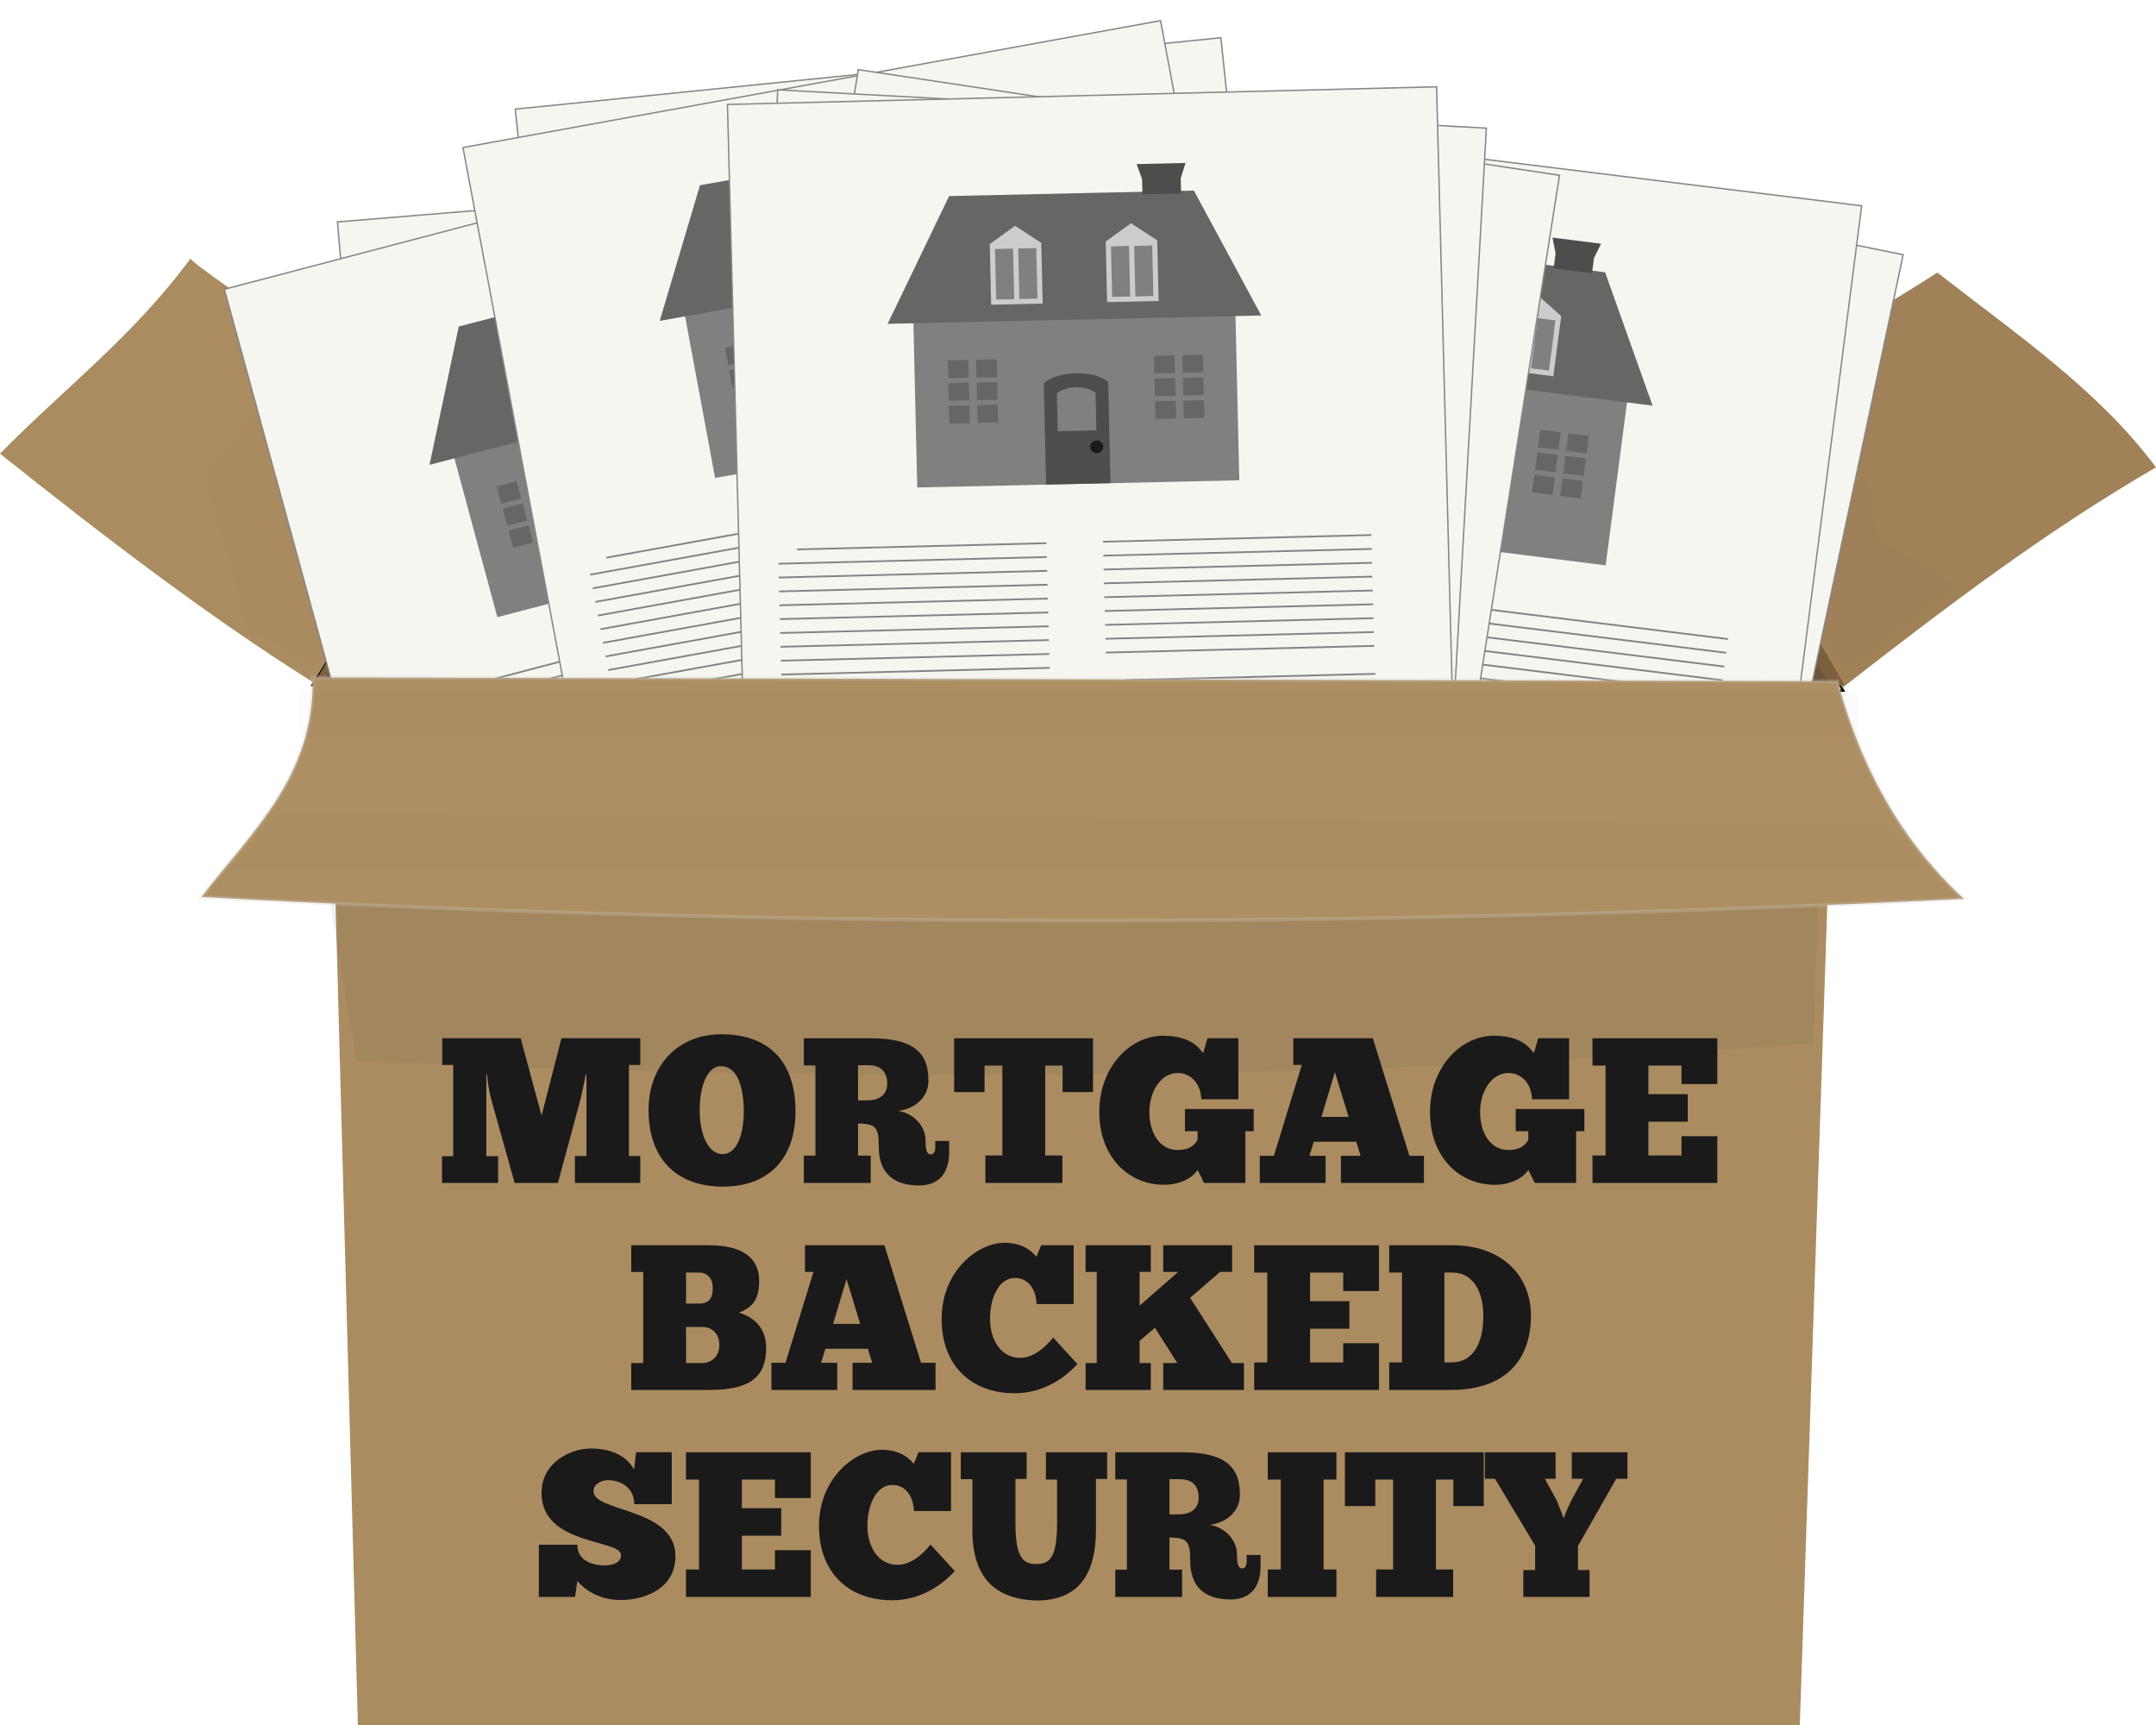<svg xmlns="http://www.w3.org/2000/svg" viewBox="0 0 250 200"><defs><filter id="a" color-interpolation-filters="sRGB"><feGaussianBlur stdDeviation="1.609"/></filter><filter id="b" color-interpolation-filters="sRGB"><feGaussianBlur stdDeviation=".879"/></filter><filter id="c" height="1.211" width="1.228" y="-.105" x="-.114" color-interpolation-filters="sRGB"><feGaussianBlur stdDeviation="4.955"/></filter><filter id="d" height="1.273" width="1.035" y="-.137" x="-.018" color-interpolation-filters="sRGB"><feGaussianBlur stdDeviation="3.559"/></filter><filter id="e" color-interpolation-filters="sRGB"><feGaussianBlur stdDeviation="3.861"/></filter><filter id="f" height="1.072" width="1.474" y="-.036" x="-.237" color-interpolation-filters="sRGB"><feGaussianBlur stdDeviation="1.224"/></filter><filter id="g" height="1.473" width="1.059" y="-.236" x="-.029" color-interpolation-filters="sRGB"><feGaussianBlur stdDeviation="7.341"/></filter><filter id="h" height="3.588" width="1.037" y="-1.294" x="-.019" color-interpolation-filters="sRGB"><feGaussianBlur stdDeviation="4.73"/></filter></defs><path d="M36.255 79.41l18.139-29.382 141.62.438 17.703 29.601z" stroke="#000" stroke-width=".282" fill="none"/><path d="M213.63 79.74c11.691-9.096 23.465-18.081 36.37-25.553-6.685-9.004-16.328-15.535-25.352-22.585-9.61 6.216-20.144 11.504-28.657 18.82z" fill="#a18158"/><path d="M54.238 49.66l141.25.465c-1.087-6.927-3.625-14.217-6.336-21.552l-125.79-.17z" fill="#a3835a"/><path d="M54.085 49.66L36.467 79.119l177.42.31s-16.69-28.838-17.926-29.149c-1.236-.31-141.87-.62-141.87-.62z" fill="#7c5f3d"/><path d="M53.933 49.81c-2.244.81-32.167-19.29-31.835-19.85C15.468 38.99 7.379 45.08-.001 52.6c12.105 9.65 24.211 18.91 36.316 26.51z" fill="#ab8c60"/><path d="M567.38 1182.1l56.464-93.192 14.253 93.74z" transform="matrix(.282 0 0 .283 -122.4 -255.68)" filter="url(#a)" fill="#695637"/><path d="M1127.6 1086.2l-5.482 97.03 64.138.548z" transform="matrix(.282 0 0 .283 -122.4 -255.68)" filter="url(#b)" fill="#69553a"/><path transform="matrix(.282 0 0 .283 -122.4 -255.68)" d="M1237.8 1143.2c-6.578-5.482-31.795-18.638-31.795-18.638l-4.386-25.217-47.144-33.988-20.83 15.349 59.203 97.578z" opacity=".066" filter="url(#c)" fill="#1a1a1a"/><path transform="matrix(.282 0 0 .283 -122.4 -255.68)" d="M640.29 1071.9c3.29-4.386 21.928-57.012 21.928-57.012l358.52 27.41 89.903 3.29s15.349 32.89 10.964 31.794c-4.386-1.096-482.41-1.096-482.41-1.096z" opacity=".062" filter="url(#d)" fill="#1a1a1a"/><path transform="matrix(.282 0 0 .283 -122.4 -255.68)" d="M563.54 1176.1l57.012-92.096-72.361-42.759s1.096 20.831-7.675 30.699c-8.77 9.867-21.928 21.928-21.928 26.313 0 4.386 10.964 38.373 10.964 38.373l5.482 24.12z" opacity=".053" filter="url(#e)" fill="#1a1a1a"/><path transform="matrix(.282 0 0 .283 -122.4 -255.68)" d="M626.35 1086.3l12.404 80.627-7.753-81.402z" opacity=".124" filter="url(#f)" fill="#e6e6e6"/><path transform="matrix(-.281 .025 .025 .282 156.64 114.91)" d="M-154.28-207.71l12.404 80.627-7.753-81.402z" opacity=".124" filter="url(#f)" fill="#e6e6e6"/><path transform="matrix(.997 -.082 .085 .996 0 -852.36)" color="#000" stroke="#868686" stroke-width=".162" fill="#f6f6f0" d="M-35.664 878.68h82.241v111.34h-82.241z"/><path transform="matrix(.967 -.254 .264 .965 0 -852.36)" color="#000" stroke="#868686" stroke-width=".162" fill="#f6f6f0" d="M-208.73 863.09h82.146v111.48h-82.146z"/><path d="M45.839 81.73l27.953-7.344M44.131 83.85l30.079-7.91M44.555 85.4l30.079-7.902M44.979 86.95l30.079-7.902M45.403 88.5l30.079-7.9M80.106 72.73l30.079-7.902M80.53 74.28l30.08-7.9M80.954 75.84l30.079-7.902M81.378 77.39l30.082-7.91M81.803 78.94l30.079-7.902M82.227 80.49l30.079-7.902M82.651 82.04l30.079-7.902M83.075 83.59l30.079-7.902M83.499 85.15l30.079-7.902M86.526 87.71l27.953-7.344" stroke="#838383" stroke-width=".203" fill="none"/><path d="M51.544 48.896l6.127 22.658 36.108-9.388-6.128-22.658z" fill="gray"/><path d="M91.689 43.004l-41.886 10.89 3.392-16.039 27.442-7.134 11.051 12.283z" fill="#666"/><path d="M69.054 56.466c1.062-1.792 5.395-2.918 7.222-1.878l3.064 11.33-7.222 1.877-3.064-11.33z" fill="#4d4d4d"/><path d="M70.803 57.225c.926-1.15 2.948-1.676 4.333-1.127l1.149 4.249-4.333 1.126-1.149-4.248z" fill="gray"/><path d="M77.504 62a.732.732 0 01-.53.896.749.749 0 01-.914-.52.732.732 0 01.53-.896.749.749 0 01.914.52z" fill="#1a1a1a"/><path d="M73.441 29.257l1.037 1.549.46 1.7 4.333-1.127-.46-1.7.118-1.85-5.488 1.428z" fill="#4d4d4d"/><path d="M64.88 40.683l-3.424-1.232-2.353 2.734 1.839 6.797 5.777-1.502-1.838-6.797z" fill="#ccc"/><path d="M80.707 50.406l.536 1.982 2.311-.6-.536-1.983-2.31.6zm3.178-.826l.536 1.982 2.31-.6-.535-1.983-2.311.6zm-2.488 3.375l.536 1.982 2.31-.6-.535-1.983-2.311.6zm3.177-.826l.536 1.982 2.311-.6-.536-1.983-2.31.6zm-2.488 3.375l.536 1.982 2.311-.6-.536-1.983-2.311.6zm3.178-.826l.536 1.982 2.31-.6-.536-1.983-2.31.6z" fill="#666"/><path d="M77.881 37.305l-3.425-1.231-2.352 2.733 1.838 6.797 5.778-1.502-1.839-6.797z" fill="#ccc"/><path d="M59.834 42.602l1.532 5.665 2.022-.526-1.532-5.664-2.022.525zM62.435 41.924l1.532 5.664 2.022-.525-1.532-5.665-2.022.526z" fill="gray"/><path d="M57.598 56.414l.536 1.982 2.31-.6-.535-1.983-2.311.6zm3.177-.826l.536 1.982 2.311-.6-.536-1.983-2.31.6zm-2.488 3.375l.536 1.982 2.311-.6-.536-1.983-2.31.6zm3.178-.826L62 60.119l2.31-.6-.536-1.983-2.31.6zm-2.489 3.375l.537 1.982 2.31-.6-.536-1.983-2.31.6zm3.178-.826l.536 1.982 2.31-.6-.535-1.983-2.311.6z" fill="#666"/><path d="M72.835 39.22l1.532 5.666 2.022-.526-1.532-5.665-2.022.526zM75.436 38.546l1.532 5.665 2.022-.526-1.532-5.665-2.022.526z" fill="gray"/><path transform="matrix(.98 .2 -.208 .978 0 -852.36)" color="#000" stroke="#868686" stroke-width=".162" fill="#f6f6f0" d="M317.06 820.09h82.186v111.42H317.06z"/><path transform="rotate(7.031 6935.29 -425.95) skewX(-.28)" color="#000" stroke="#868686" stroke-width=".162" fill="#f6f6f0" d="M243.35 842.98h82.228v111.36H243.35z"/><path d="M134.26 65.94l28.713 3.542M131.87 67.26l30.897 3.812M131.66 68.85l30.897 3.812M131.46 70.45l30.897 3.812M131.25 72.04l30.897 3.812M131.05 73.63l30.897 3.812M130.84 75.23l30.897 3.812M130.64 76.82l30.897 3.812M130.43 78.42l30.897 3.812M130.23 80.01l30.897 3.812M130.03 81.6l30.897 3.812M169.46 70.28l30.897 3.812M169.26 71.87l30.897 3.812M169.05 73.47l30.897 3.812M168.85 75.06l30.897 3.812M168.64 76.65l30.897 3.812M168.44 78.25l30.897 3.812M168.23 79.84l30.897 3.812M168.03 81.43l30.897 3.812" stroke="#838383" stroke-width=".203" fill="none"/><path d="M152.181 37.633l-3.046 23.25 37.051 4.667 3.047-23.25z" fill="gray"/><path d="M191.626 47.031l-42.98-5.413 9.313-13.598 28.16 3.547 5.506 15.465z" fill="#666"/><path d="M165.483 51.123c1.673-1.266 6.119-.706 7.41.933l-1.523 11.626-7.41-.934 1.523-11.625z" fill="#4d4d4d"/><path d="M166.81 52.473c1.3-.722 3.376-.461 4.447.56l-.571 4.36-4.446-.56.57-4.36z" fill="gray"/><path d="M171.178 59.375a.745.745 0 01-.836.633.736.736 0 01-.646-.82.745.745 0 01.837-.633c.409.051.698.419.645.82z" fill="#1a1a1a"/><path d="M180.018 27.549l.365 1.818-.229 1.744 4.446.56.229-1.744.821-1.669-5.632-.71z" fill="#4d4d4d"/><path d="M167.693 34.962l-2.698-2.408-3.23 1.661-.914 6.975 5.928.747.914-6.975z" fill="#ccc"/><path d="M178.607 49.823l-.266 2.034 2.371.299.267-2.035-2.372-.298zm3.261.41l-.267 2.035 2.372.298.266-2.034-2.371-.299zm-3.603 2.205l-.267 2.035 2.371.298.267-2.034-2.371-.299zm3.26.411l-.266 2.034 2.371.3.267-2.035-2.372-.299zm-3.603 2.205l-.267 2.034 2.372.3.266-2.035-2.371-.299zm3.26.41l-.266 2.035 2.371.299.267-2.035-2.371-.298z" fill="#666"/><path d="M181.033 36.645l-2.698-2.408-3.23 1.661-.915 6.975 5.929.747.914-6.975z" fill="#ccc"/><path d="M162.28 34.873l-.76 5.813 2.074.26.762-5.812-2.075-.261zM164.95 35.207l-.76 5.812 2.074.262.762-5.813-2.075-.261z" fill="gray"/><path d="M154.894 46.836l-.267 2.034 2.371.299.267-2.035-2.371-.298zm3.26.41l-.266 2.035 2.371.298.267-2.034-2.372-.299zm-3.603 2.205l-.267 2.035 2.372.298.266-2.034-2.371-.299zm3.26.41l-.266 2.035 2.371.299.267-2.034-2.371-.3zm-3.603 2.206l-.266 2.034 2.371.299.267-2.034-2.372-.3zm3.26.41l-.266 2.035 2.371.299.267-2.035-2.371-.298z" fill="#666"/><path d="M175.622 36.552l-.762 5.812 2.075.262.762-5.813-2.075-.261zM178.29 36.89l-.761 5.812 2.075.261.761-5.812-2.075-.262z" fill="gray"/><path transform="rotate(-.256 -183844.021 -396.532) skewX(.011)" color="#000" stroke="#868686" stroke-width=".162" fill="#f6f6f0" d="M64.054 861.31h82.252v111.33H64.054z"/><path transform="rotate(-5.778 -8445.367 -426.17) skewX(.23)" color="#000" stroke="#868686" stroke-width=".162" fill="#f6f6f0" d="M-31.119 866.67h82.235v111.35h-82.235z"/><path transform="matrix(.984 -.179 .185 .983 0 -852.36)" color="#000" stroke="#868686" stroke-width=".162" fill="#f6f6f0" d="M-108.04 864.83h82.2v111.4h-82.2z"/><path d="M70.307 64.66l28.456-5.163M68.434 66.63l30.62-5.555M68.732 68.21l30.62-5.555M69.031 69.79l30.62-5.555M69.329 71.37l30.62-5.555M69.627 72.95l30.62-5.555M69.925 74.53l30.62-5.555M70.223 76.11l30.62-5.555M70.521 77.69l30.62-5.555M70.819 79.27l30.62-5.555M71.117 80.85l30.62-5.555M71.415 82.43l30.62-5.555M71.713 84.01l30.617-5.56M72.012 85.59l30.62-5.555M72.31 87.17l30.62-5.555M105.19 58.33l30.62-5.555M105.49 59.91l30.62-5.555M105.79 61.49l30.62-5.555M106.09 63.07l30.62-5.555M106.38 64.65L137 59.095M106.68 66.23l30.62-5.555M106.98 67.81l30.62-5.555M107.28 69.39l30.62-5.555M107.58 70.97l30.62-5.555M110.39 73.75l28.456-5.163M108.52 75.72l30.62-5.555M108.81 77.3l30.62-5.555M109.11 78.88l30.62-5.555M109.41 80.46l30.62-5.555M109.71 82.04l30.62-5.555M110.01 83.62l30.62-5.555M110.3 85.2l30.62-5.555M110.6 86.78l30.62-5.555" stroke="#838383" stroke-width=".203" fill="none"/><path d="M78.632 32.356l4.29 23.061 36.749-6.57-4.289-23.06z" fill="gray"/><path d="M119.126 29.583l-42.63 7.622 4.669-15.727 27.93-4.993 10.03 13.098z" fill="#666"/><path d="M95.48 41.255c1.202-1.704 5.613-2.492 7.35-1.314l2.145 11.53-7.35 1.315-2.145-11.53z" fill="#4d4d4d"/><path d="M97.163 42.147c1.015-1.075 3.073-1.443 4.41-.788l.804 4.323-4.41.789-.804-4.324z" fill="gray"/><path d="M103.46 47.425a.734.734 0 01-.601.852.746.746 0 01-.87-.59.734.734 0 01.602-.851.746.746 0 01.869.589z" fill="#1a1a1a"/><path d="M102.04 14.47l.909 1.624.321 1.73 4.41-.789-.321-1.73.266-1.834-5.586.999z" fill="#4d4d4d"/><path d="M92.587 25.199l-3.315-1.492-2.565 2.543 1.287 6.918 5.88-1.051-1.286-6.918z" fill="#ccc"/><path d="M107.584 36.114l.375 2.018 2.352-.42-.375-2.019-2.352.42zm3.234-.578l.375 2.017 2.352-.42-.375-2.018-2.352.42zm-2.751 3.172l.375 2.018 2.352-.42-.375-2.018-2.352.42zm3.234-.578l.375 2.018 2.352-.42-.375-2.019-2.352.421zm-2.752 3.172l.375 2.018 2.352-.42-.375-2.018-2.352.42zm3.234-.578l.375 2.018 2.352-.42-.375-2.018-2.352.42z" fill="#666"/><path d="M105.819 22.836l-3.315-1.492-2.565 2.543 1.287 6.918 5.88-1.051-1.287-6.918z" fill="#ccc"/><path d="M87.402 26.723l1.073 5.765 2.058-.368-1.073-5.765-2.058.368zM90.05 26.247l1.072 5.766 2.058-.368-1.072-5.766-2.058.368z" fill="gray"/><path d="M84.064 40.319l.375 2.017 2.352-.42-.375-2.018-2.352.42zm3.234-.579l.375 2.018 2.352-.42-.375-2.018-2.352.42zm-2.752 3.173l.375 2.018 2.352-.42-.375-2.018-2.352.42zm3.234-.578l.375 2.018 2.352-.42-.375-2.019-2.352.42zm-2.751 3.172l.375 2.018 2.352-.42-.375-2.018-2.352.42zm3.234-.578l.375 2.018 2.352-.42-.375-2.018-2.352.42z" fill="#666"/><path d="M100.634 24.356l1.073 5.765 2.058-.368-1.073-5.765-2.058.368zM103.282 23.884l1.072 5.765 2.058-.367-1.072-5.766-2.058.368z" fill="gray"/><path transform="matrix(.989 .149 -.155 .988 0 -852.36)" color="#000" stroke="#868686" stroke-width=".162" fill="#f6f6f0" d="M231.64 835.95h82.216v111.38H231.64z"/><path transform="matrix(.999 .054 -.056 .998 0 -852.36)" color="#000" stroke="#868686" stroke-width=".162" fill="#f6f6f0" d="M138.32 857.02h82.247v111.33H138.32z"/><path transform="rotate(-1.427 -34213.658 -425.8) skewX(.057)" color="#000" stroke="#868686" stroke-width=".162" fill="#f6f6f0" d="M61.949 866.11h82.252v111.33H61.949z"/><path d="M92.424 63.7l28.93-.72M90.258 65.36l31.13-.776M90.3 66.96l31.13-.776M90.342 68.57l31.13-.776M90.383 70.18l31.13-.776M90.425 71.78l31.135-.77M90.467 73.39l31.13-.776M90.508 74.99l31.13-.776M90.55 76.6l31.13-.776M90.591 78.21l31.129-.78M90.633 79.81l31.13-.776M90.675 81.42l31.13-.776M127.89 62.81l31.13-.776M127.93 64.42l31.13-.776M127.97 66.03l31.13-.776M128.01 67.63l31.13-.776M128.05 69.24l31.13-.776M128.1 70.84l31.13-.776M128.14 72.45l31.13-.776M128.18 74.06l31.13-.776M128.22 75.66l31.13-.776M130.55 78.85l28.93-.72M128.39 80.51l31.13-.776M128.43 82.11l31.13-.776" stroke="#838383" stroke-width=".203" fill="none"/><g><path d="M105.814 33.086l.545 23.435 37.346-.836-.546-23.434z" fill="gray"/><path d="M146.25 36.576l-43.323.97 7.129-14.814 28.383-.635 7.81 14.48z" fill="#666"/><path d="M121.029 44.466c1.46-1.498 5.941-1.598 7.47-.167l.272 11.718-7.47.167-.272-11.718z" fill="#4d4d4d"/><path d="M122.548 45.606c1.175-.906 3.266-.952 4.481-.1l.103 4.394-4.482.1-.102-4.394z" fill="gray"/><path d="M127.922 51.787a.74.74 0 01-.73.75.741.741 0 01-.764-.717.74.74 0 01.73-.749.741.741 0 01.764.716z" fill="#1a1a1a"/><path d="M131.793 19.021l.638 1.745.041 1.757 4.482-.1-.041-1.758.556-1.77-5.676.127z" fill="#4d4d4d"/><path d="M120.741 28.164l-3.035-1.984-2.94 2.117.163 7.03 5.976-.133-.164-7.03z" fill="#ccc"/><path d="M133.806 41.25l.047 2.051 2.39-.053-.047-2.05-2.39.053zm3.286-.073l.048 2.05 2.39-.053-.048-2.05-2.39.053zm-3.225 2.71l.048 2.05 2.39-.053-.048-2.05-2.39.053zm3.286-.073l.048 2.05 2.39-.053-.048-2.05-2.39.053zm-3.225 2.71l.048 2.05 2.39-.053-.048-2.05-2.39.053zm3.287-.074l.047 2.05 2.39-.053-.047-2.05-2.39.053z" fill="#666"/><path d="M134.187 27.865l-3.035-1.983-2.94 2.117.163 7.03 5.976-.133-.164-7.03z" fill="#ccc"/><path d="M115.377 28.871l.136 5.86 2.091-.048-.136-5.859-2.091.047zM118.067 28.809l.137 5.859 2.091-.047-.136-5.86-2.092.048z" fill="gray"/><path d="M109.904 41.785l.047 2.05 2.39-.053-.047-2.05-2.39.053zm3.286-.074l.048 2.051 2.39-.053-.048-2.051-2.39.053zm-3.225 2.71l.048 2.051 2.39-.053-.048-2.051-2.39.053zm3.286-.073l.048 2.05 2.39-.053-.048-2.05-2.39.053zm-3.225 2.71l.048 2.05 2.39-.053-.048-2.05-2.39.053zm3.287-.074l.047 2.05 2.39-.053-.047-2.05-2.39.053z" fill="#666"/><path d="M128.824 28.57l.136 5.858 2.091-.047-.136-5.859-2.091.047zM131.513 28.51l.137 5.86 2.091-.047-.136-5.86-2.092.047z" fill="gray"/></g><g><path d="M38.437 87.295l3.06 112.708h167.2l3.715-110.728z" fill="#ab8c60"/><path d="M568.68 1267.1l12.138 71.077c196.44 8.37 398.35 8.738 598.89-7.487l2.193-70.168z" transform="matrix(.282 0 0 .283 -122.401 -255.675)" opacity=".274" filter="url(#g)" fill="#333"/><path d="M36.256 928.01c.264 11.617-7.087 18.277-12.895 25.942 64.945 3.613 132.99 3.767 204.35.224-6.901-6.505-11.821-15.038-14.643-25.717z" stroke="#ccc" stroke-width=".428" stroke-opacity=".27" fill="#ae8f63" transform="matrix(1 0 0 .981 -.001 -831.836)"/><path transform="matrix(.295 0 0 .599 96.39 142.33)" opacity=".111" filter="url(#h)" fill="#1a1a1a" d="M-209.41-103.69h612.88v8.771h-612.88z"/><path d="M-216.74-103.69l631.73 2.07 14.665 8.77h-667.35z" transform="matrix(.295 0 0 .599 96.39 156.312)" opacity=".053" filter="url(#h)" fill="#1a1a1a"/></g><g fill="#1a1a1a"><path d="M68.007 124.6v9.432h-1.344v3.12h7.584v-3.12h-1.32v-10.56h1.32v-3.096h-9.144l-2.304 8.976-2.424-8.976h-9.096v3.096h1.272v10.584h-1.296v3.096h6.504v-3.096H56.39V124.6h.096c.072 1.2.384 2.568.504 2.976l2.688 9.576h5.016l2.52-9.336c.168-.552.504-2.136.696-3.216h.096M83.795 137.58c5.424 0 8.448-3.312 8.448-8.736 0-5.4-2.736-8.928-8.616-8.928-4.968 0-8.424 3.576-8.424 8.76 0 6 3.576 8.904 8.592 8.904m0-3.768c-1.536 0-2.664-1.992-2.664-5.136 0-2.976 1.008-5.088 2.472-5.064 1.848 0 2.64 2.328 2.64 5.232 0 2.976-.936 4.968-2.448 4.968M93.209 120.38v3.144h1.344v10.464h-1.344v3.168h7.752v-3.168h-1.464v-3.72c2.136 0 2.4.528 2.4 2.712 0 2.808 1.512 4.464 4.656 4.464 2.664 0 3.504-1.848 3.504-3.84v-1.32h-1.608v.792c0 .48-.192.768-.552.768-.432 0-.576-.6-.576-1.632 0-1.728-1.488-3.168-3.144-3.408 1.992-.288 3.48-1.608 3.48-3.48 0-2.736-1.08-4.944-6.648-4.944h-7.8m6.288 3.12h1.2c1.392 0 2.184.72 2.184 2.136 0 1.272-.912 1.944-2.304 1.944h-1.08v-4.08M126.74 120.38h-16.103v6.24h3.528v-3.072h2.064v10.416h-1.968v3.192h8.928v-3.192h-1.992v-10.416h2.016v3.072h3.528v-6.24M139.61 137.15h4.8v-6h.96v-2.568h-7.967v2.568h1.464v1.008c-.36.624-.936 1.176-2.304 1.176-2.088 0-3.288-1.968-3.288-4.416 0-2.4 1.344-4.512 3.288-4.512 1.416 0 2.664 1.104 2.736 3.048h4.296v-7.08h-3.576l-.504 1.728c-.384-.384-1.2-2.016-4.68-2.016-3.744 0-7.368 3.6-7.368 8.832 0 5.184 3.336 8.448 7.536 8.448 1.848 0 3.336-.84 3.864-1.728l.744 1.512M165.11 137.15v-3.144h-1.68l-4.247-13.632h-9.216v3.096h.984l-3.24 10.536h-1.632v3.144h7.632v-3.144h-1.872l.504-1.632h4.92l.504 1.632h-2.28v3.144h9.624m-11.88-7.656l1.56-5.184 1.584 5.184h-3.144M177.96 137.15h4.8v-6h.96v-2.568h-7.967v2.568h1.464v1.008c-.36.624-.936 1.176-2.304 1.176-2.088 0-3.288-1.968-3.288-4.416 0-2.4 1.344-4.512 3.288-4.512 1.416 0 2.664 1.104 2.736 3.048h4.296v-7.08h-3.576l-.504 1.728c-.384-.384-1.2-2.016-4.68-2.016-3.744 0-7.368 3.6-7.368 8.832 0 5.184 3.336 8.448 7.536 8.448 1.848 0 3.336-.84 3.864-1.728l.744 1.512M184.66 120.38v3.168h1.513v10.416h-1.512v3.192h14.472v-5.424h-4.152v2.232h-3.84v-3.912h4.56v-3.192h-4.56v-3.312h3.84v2.136h4.152v-5.304H184.66M73.193 161.15h9.12c4.632 0 6.528-1.488 6.528-4.872 0-2.328-1.44-3.6-3.168-4.08 1.8-.72 2.352-1.704 2.352-3.72 0-2.616-1.896-4.104-5.88-4.104h-8.952v3.096h1.392v10.56h-1.392v3.12m6.36-13.608h1.512c.912 0 1.584.648 1.584 1.752 0 1.152-.36 1.848-1.632 1.848h-1.464v-3.6m0 10.488v-4.176H81.4c1.32 0 2.016.888 2.016 2.112 0 1.296-.936 2.064-1.944 2.064h-1.92M108.48 161.15v-3.144h-1.68l-4.247-13.632h-9.216v3.096h.984l-3.24 10.536h-1.632v3.144h7.632v-3.144h-1.872l.504-1.632h4.92l.504 1.632h-2.28v3.144h9.624m-11.88-7.656l1.56-5.184 1.584 5.184H96.6M122.12 155.08c-.215.24-1.8 2.352-3.815 2.352-2.28 0-3.504-2.136-3.504-4.512 0-2.616 1.128-4.752 2.856-4.752 1.704 0 2.472 1.464 2.544 3.024h4.296v-6.816h-3.768l-.552 1.344c-.216-.288-1.296-1.632-3.696-1.632-3.144 0-7.296 3.312-7.296 8.832 0 5.352 3.384 8.616 8.472 8.616 3.144 0 5.64-1.584 7.272-3.384l-2.808-3.072M133.44 147.47v-3.096h-7.56v3.096h1.297v10.56h-1.296v3.12h7.56v-3.12h-1.296v-2.568l1.776-1.512 2.592 4.08h-1.632v3.12h9.36v-3.12h-1.392L138 150.47l3.48-3h1.392v-3.096h-7.992v3.096h1.728l-4.464 3.912v-3.912h1.296M145.43 144.38v3.168h1.513v10.416h-1.512v3.192h14.472v-5.424h-4.152v2.232h-3.84v-3.912h4.56v-3.192h-4.56v-3.312h3.84v2.136h4.152v-5.304H145.43M161.08 161.15h7.225c5.904 0 9.216-3.144 9.216-8.616 0-4.584-3.312-8.16-9.12-8.16h-7.32v3.168h1.488v10.416h-1.488v3.192m6.408-3.192v-10.416h.912c2.544 0 3.6 2.424 3.6 4.992 0 3-1.056 5.376-3.6 5.424h-.912M62.482 185.15h4.2l.264-1.848c.912 1.08 2.592 2.208 5.016 2.208 2.856 0 6.36-1.344 6.36-5.088 0-5.64-9.504-5.064-9.504-7.536 0-.84.96-1.272 1.656-1.272 1.68 0 3.072 1.008 3.072 2.784h4.344v-6.024h-4.128l-.24 2.016c-.96-1.8-3-2.448-5.016-2.448-2.352 0-5.712 1.608-5.712 5.16 0 6.12 9.216 5.328 9.216 7.2 0 1.008-1.2 1.2-2.04 1.2-1.008-.048-3.024-.384-3.024-2.4h-4.464v6.048M79.544 168.38v3.168h1.512v10.416h-1.512v3.192h14.472v-5.424h-4.152v2.232h-3.84v-3.912h4.56v-3.192h-4.56v-3.312h3.84v2.136h4.152v-5.304H79.544M107.9 179.08c-.215.24-1.8 2.352-3.815 2.352-2.28 0-3.504-2.136-3.504-4.512 0-2.616 1.128-4.752 2.856-4.752 1.704 0 2.472 1.464 2.544 3.024h4.296v-6.816h-3.768l-.552 1.344c-.216-.288-1.296-1.632-3.696-1.632-3.144 0-7.296 3.312-7.296 8.832 0 5.352 3.384 8.616 8.472 8.616 3.144 0 5.64-1.584 7.272-3.384l-2.808-3.072M111.41 168.38v3.12h1.345v5.928c0 5.448 2.592 7.992 7.44 8.136 4.512 0 6.888-2.568 6.888-8.256v-5.832h1.296v-3.096h-7.104v3.168h1.296v5.088c0 4.128-.96 4.704-2.424 4.704-1.536 0-2.4-.816-2.4-4.68v-5.184h1.296v-3.096h-7.632M129.32 168.38v3.144h1.345v10.464h-1.344v3.168h7.752v-3.168h-1.464v-3.72c2.136 0 2.4.528 2.4 2.712 0 2.808 1.512 4.464 4.656 4.464 2.664 0 3.504-1.848 3.504-3.84v-1.32h-1.608v.792c0 .48-.192.768-.552.768-.432 0-.576-.6-.576-1.632 0-1.728-1.488-3.168-3.144-3.408 1.992-.288 3.48-1.608 3.48-3.48 0-2.736-1.08-4.944-6.648-4.944h-7.8m6.288 3.12h1.2c1.392 0 2.184.72 2.184 2.136 0 1.272-.912 1.944-2.304 1.944h-1.08v-4.08M147 168.38v3.168h1.513v10.416H147v3.192h7.968v-3.192h-1.488v-10.416h1.488v-3.168H147M172.05 168.38h-16.103v6.24h3.528v-3.072h2.064v10.416h-1.968v3.192h8.928v-3.192h-1.992v-10.416h2.016v3.072h3.528v-6.24M181.27 175.94c-.095-.408-.6-1.488-.743-1.944l-1.392-2.544h1.248v-3.072h-8.208v3.072h1.176l4.656 7.752v2.832h-1.368v3.12h7.68v-3.12h-1.344v-2.784l4.44-7.8h1.296v-3.072h-6.456v3.072h1.32l-1.32 2.424c-.264.576-.792 1.584-.888 2.064h-.096"/></g></svg>